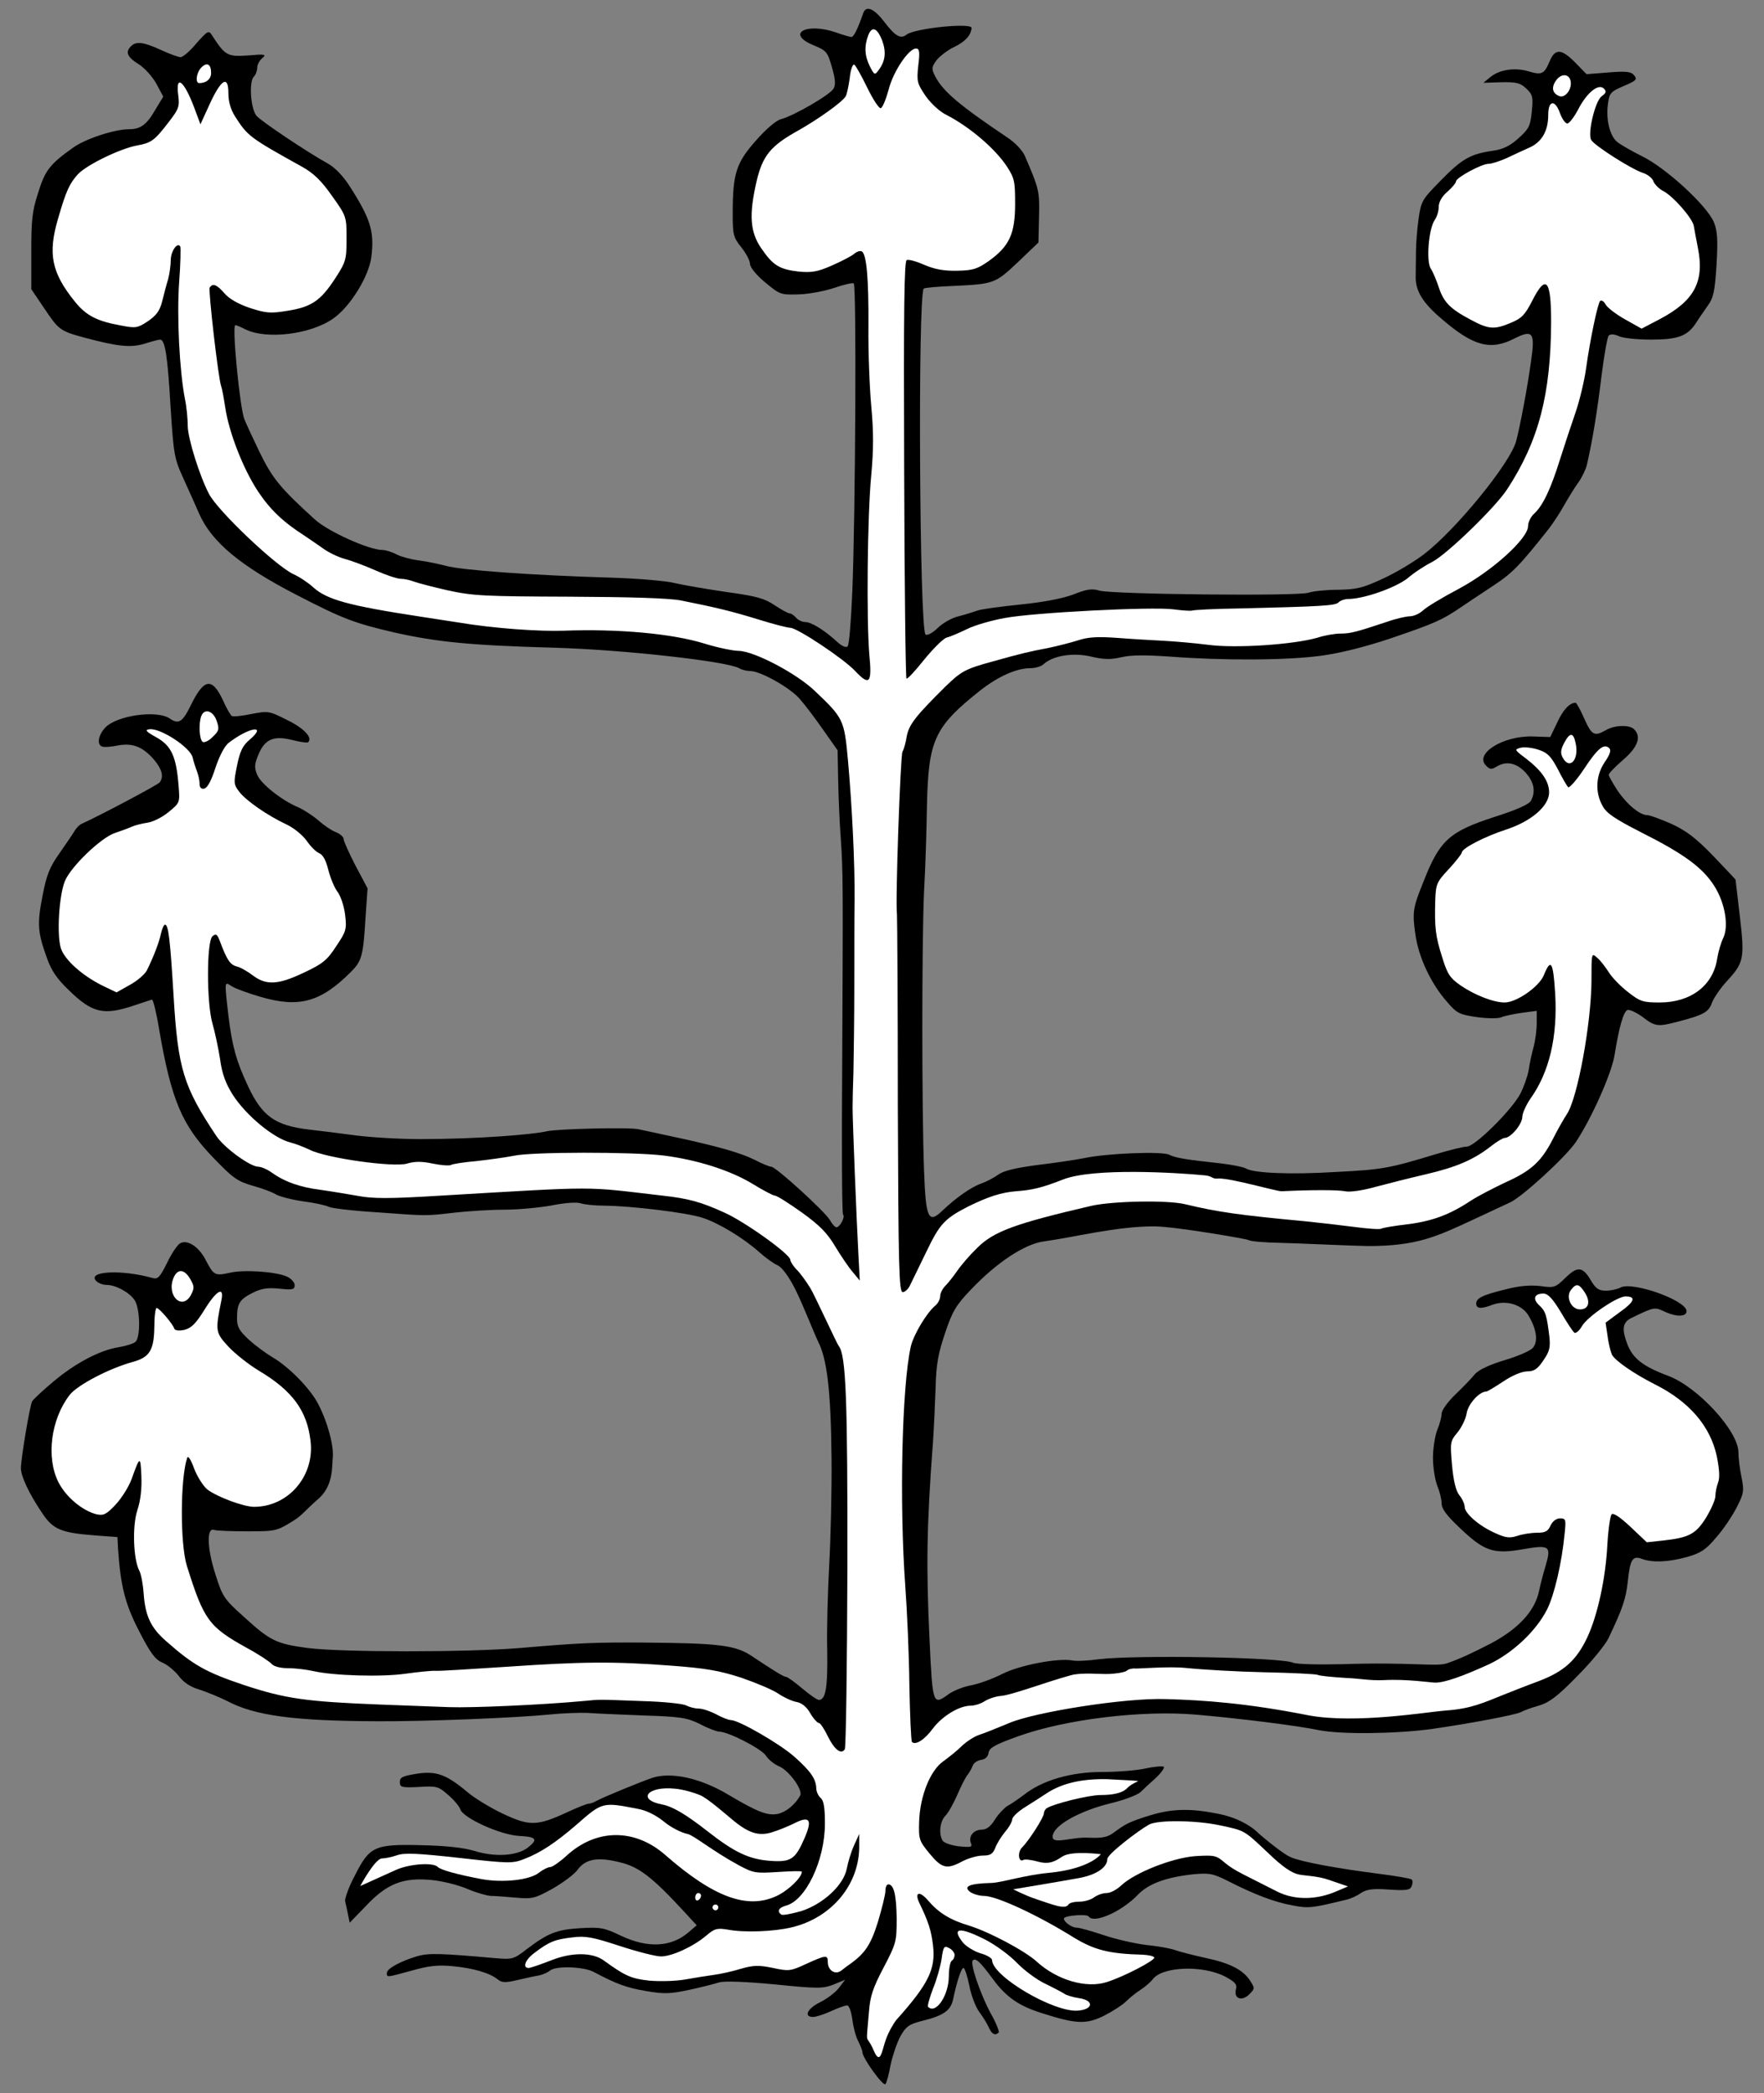 <?xml version="1.0" encoding="UTF-8" standalone="no"?>
<!DOCTYPE svg PUBLIC "-//W3C//DTD SVG 1.1//EN" "http://www.w3.org/Graphics/SVG/1.1/DTD/svg11.dtd">
<svg xmlns:xl="http://www.w3.org/1999/xlink" xmlns="http://www.w3.org/2000/svg" xmlns:dc="http://purl.org/dc/elements/1.1/" version="1.1" viewBox="49.5 81 265.5 315" width="265.5" height="315">
  <rect x="49.5" y="81" width="265.5" height="315" fill="#808080" stroke="none"/>
  <defs>
    <clipPath id="artboard_clip_path">
      <path d="M 49.5 81 L 315 81 L 315 347.538 L 212.885 396 L 49.5 396 Z"/>
    </clipPath>
  </defs>
  <g id="Cr_quier_(2)" stroke="none" stroke-dasharray="none" stroke-opacity="1" fill="none" fill-opacity="1">
    <title>Créquier (2)</title>
    <g id="Cr_quier_(2)_Art" clip-path="url(#artboard_clip_path)">
      <title>Art</title>
      <g id="Group_53">
        <g id="Graphic_69">
          <path d="M 179.427 82.968 C 178.603 85.354 177.996 86.568 177.649 86.568 C 177.432 86.568 176.391 86.265 175.306 85.874 C 170.839 84.356 167.759 86.048 171.88 87.783 C 173.875 88.607 174.049 88.78 174.699 91.079 C 175.22 92.857 175.306 93.725 174.959 94.332 C 174.482 95.243 168.93 98.453 167.065 98.93 C 166.328 99.103 164.767 100.448 163.249 102.183 C 160.299 105.522 159.779 107.127 159.779 113.113 C 159.779 116.323 159.865 116.713 161.08 118.231 C 161.817 119.142 162.381 120.269 162.381 120.703 C 162.381 121.224 163.335 122.395 164.636 123.479 C 166.892 125.344 166.979 125.388 169.755 125.301 C 171.316 125.257 173.745 124.78 175.133 124.303 C 176.521 123.826 177.822 123.522 177.996 123.653 C 178.429 123.913 178.256 158.438 177.779 170.062 C 177.605 174.356 177.302 178.043 177.085 178.26 C 176.868 178.52 176.217 178.26 175.523 177.609 C 173.571 175.831 171.62 174.616 170.709 174.616 C 170.232 174.616 169.624 174.313 169.321 173.966 C 169.017 173.619 168.583 173.315 168.367 173.315 C 168.106 173.315 167.109 172.751 166.111 172.101 C 164.593 171.06 163.335 170.713 158.911 170.106 C 155.918 169.672 152.405 169.065 151.104 168.761 C 149.803 168.414 145.509 168.067 141.562 167.937 C 129.634 167.59 118.921 166.809 116.622 166.159 C 115.451 165.855 113.586 165.465 112.502 165.335 C 111.417 165.204 109.942 164.814 109.249 164.467 C 108.511 164.077 107.557 163.773 107.08 163.773 C 105.041 163.773 98.882 160.997 96.887 159.176 C 91.682 154.448 90.511 153.016 88.559 149.026 C 87.475 146.771 86.434 144.515 86.261 144.038 C 85.567 142.13 84.396 129.942 84.916 129.942 C 85.089 129.942 85.74 130.202 86.391 130.549 C 89.6 132.154 96.323 131.33 99.706 128.901 C 102.265 127.079 104.998 122.612 105.388 119.706 C 105.865 115.845 105.302 113.98 102.135 109.036 C 101.138 107.474 99.923 106.216 98.839 105.609 C 95.629 103.831 88.863 99.277 88.126 98.453 C 87.215 97.412 86.955 93.291 87.692 92.554 C 87.996 92.25 88.212 91.643 88.212 91.209 C 88.212 90.732 88.559 90.082 88.993 89.735 C 89.644 89.171 89.383 89.127 86.824 89.344 C 83.745 89.561 83.398 89.388 81.403 86.308 C 80.926 85.527 80.752 85.614 79.061 87.522 C 78.106 88.694 77.022 89.604 76.675 89.604 C 76.371 89.604 75.027 89.127 73.726 88.52 C 71.08 87.306 69.996 87.176 69.215 87.956 C 68.347 88.824 68.608 89.561 70.343 90.645 C 71.253 91.209 72.424 92.51 73.032 93.595 L 74.073 95.547 L 72.858 97.542 C 71.6 99.754 70.646 100.448 68.955 100.448 C 66.743 100.448 62.362 101.879 60.497 103.224 C 57.027 105.696 56.289 106.607 55.249 109.99 C 54.338 112.766 54.208 114.11 54.208 118.882 L 54.208 124.52 L 56.116 127.339 C 58.328 130.636 58.502 130.809 62.188 131.807 C 67.22 133.151 69.128 133.368 71.297 132.718 C 72.381 132.371 73.379 132.11 73.596 132.11 C 74.333 132.11 74.723 134.496 75.157 142 C 75.634 149.46 75.721 149.98 77.109 153.016 C 77.889 154.751 78.974 157.137 79.494 158.351 C 81.359 162.559 85.653 166.159 94.155 170.539 C 101.094 174.139 102.873 174.79 108.815 176.178 C 115.191 177.609 120.222 178.13 132.887 178.477 C 143.383 178.78 158.824 180.515 160.733 181.556 C 161.167 181.816 161.904 181.99 162.424 181.99 C 163.942 181.99 168.367 184.462 169.841 186.154 C 170.622 187.021 172.183 189.103 173.398 190.838 L 175.567 193.918 L 175.653 198.472 C 175.697 200.988 175.87 204.891 176.044 207.147 C 176.391 212.395 176.391 213.696 176.261 240.848 C 176.174 253.339 176.217 263.662 176.391 263.792 C 176.738 264.139 175.914 265.701 175.393 265.701 C 175.176 265.701 174.743 265.224 174.439 264.66 C 173.788 263.445 166.285 256.592 165.591 256.592 C 165.33 256.592 164.159 256.115 162.988 255.508 C 160.993 254.51 157.393 253.47 150.67 252.038 C 149.109 251.691 146.853 251.214 145.639 250.954 C 144.121 250.607 133.305 250.906 131.872 251.24 C 129.596 251.762 121.393 252.429 112.718 252.429 C 109.639 252.429 105.215 252.168 102.959 251.865 C 100.704 251.561 97.581 251.171 96.02 250.997 C 90.902 250.39 88.95 249.002 86.824 244.448 C 85.046 240.674 84.439 238.419 83.875 233.821 C 83.268 228.486 83.268 228.703 84.396 229.441 C 84.959 229.788 86.868 230.482 88.646 231.002 C 94.502 232.737 97.798 231.826 102.352 227.229 C 103.957 225.624 104.174 224.843 104.521 219.031 L 104.824 214.694 L 103.003 211.267 C 102.049 209.402 101.224 207.624 101.224 207.277 C 101.224 206.973 100.704 206.496 100.053 206.236 C 99.446 206.019 98.232 205.195 97.408 204.457 C 96.54 203.72 95.196 202.853 94.415 202.506 C 91.986 201.508 88.776 198.992 88.212 197.604 C 87.779 196.563 87.779 196.043 88.343 194.698 C 89.297 192.269 90.641 191.662 93.417 192.356 C 94.632 192.66 95.759 192.833 95.889 192.703 C 96.583 192.009 95.239 190.578 92.723 189.363 C 89.991 187.976 89.861 187.976 87.345 188.453 C 85.914 188.756 84.569 188.886 84.396 188.756 C 84.222 188.669 83.571 187.585 83.051 186.371 C 81.403 182.901 80.188 183.074 78.193 187.195 C 76.979 189.667 76.371 190.057 75.07 189.147 C 73.162 187.802 67.003 188.669 65.311 190.535 C 64.27 191.662 64.053 193.094 64.877 193.354 C 65.181 193.484 66.265 193.397 67.306 193.18 C 69.518 192.79 71.036 193.397 72.771 195.436 C 73.899 196.824 74.159 197.865 73.552 198.732 C 73.335 199.079 64.747 203.633 61.798 204.978 C 61.451 205.108 60.974 205.629 60.714 206.062 C 60.453 206.539 59.412 208.014 58.458 209.402 C 56.983 211.484 56.506 212.655 55.899 215.821 C 55.075 220.072 55.162 221.286 56.55 225.147 C 57.244 227.098 58.068 228.313 59.889 230.048 C 63.403 233.474 65.094 233.865 69.735 232.303 C 71.167 231.826 72.338 231.436 72.381 231.436 C 72.555 231.436 73.075 233.561 73.465 235.99 C 75.287 246.573 76.892 250.347 81.576 255.204 C 84.569 258.327 85.263 258.804 87.562 259.455 C 88.993 259.845 90.555 260.453 91.032 260.756 C 91.552 261.06 93.33 261.537 95.109 261.797 C 96.844 262.014 98.579 262.404 98.969 262.621 C 99.403 262.838 102.656 263.229 106.212 263.445 C 113.889 264.009 113.499 264.009 118.01 263.489 C 119.962 263.272 123.258 263.055 125.383 263.055 C 127.465 263.055 130.718 262.751 132.583 262.404 C 134.535 262.014 136.357 261.884 136.921 262.101 C 137.441 262.274 139.046 262.448 140.477 262.448 C 144.555 262.491 152.839 263.489 155.224 264.269 C 157.653 265.05 161.383 267.306 163.812 269.474 C 164.723 270.298 165.938 271.166 166.545 271.426 C 167.196 271.73 168.193 273.074 169.104 274.853 C 170.362 277.325 171.972 281.547 172.666 282.963 C 173.896 285.428 174.569 289.816 174.656 300.616 C 174.699 305.388 174.526 312.501 174.309 316.448 C 174.092 320.395 173.918 326.207 174.005 329.373 C 174.092 334.925 173.788 336.833 172.747 336.833 C 172.487 336.833 171.359 336.053 170.232 335.098 C 169.104 334.144 168.02 333.363 167.803 333.363 C 167.456 333.363 165.851 332.366 162.728 330.284 C 160.256 328.592 157.783 328.289 146.333 328.202 C 138.873 328.159 136.834 328.245 127.682 329.026 C 119.788 329.677 101.094 329.677 95.846 329.026 C 91.075 328.375 90.208 327.985 86.174 324.298 C 83.224 321.653 82.964 321.262 81.923 317.923 C 80.665 314.062 80.579 310.853 81.706 311.243 C 82.053 311.373 84.309 311.46 86.738 311.46 C 91.032 311.46 91.162 311.416 93.677 309.855 C 95.065 308.988 95.408 308.302 97.581 306.429 C 99.678 304.435 99.446 301.744 99.576 300.486 C 99.793 298.708 98.839 295.065 97.364 292.245 C 96.193 289.99 92.983 286.694 90.511 285.262 C 89.557 284.698 87.909 283.484 86.955 282.616 C 85.523 281.272 85.176 280.708 85.176 279.45 C 85.176 277.195 85.523 276.588 87.475 275.59 C 88.863 274.896 89.73 274.766 91.552 274.939 C 93.547 275.156 93.851 275.07 93.851 274.419 C 93.851 273.985 93.33 273.421 92.68 273.118 C 91.032 272.38 86.174 272.033 84.049 272.554 C 81.88 273.031 81.663 272.944 80.492 270.689 C 79.451 268.607 77.673 267.479 76.588 268.13 C 76.198 268.347 75.287 269.691 74.636 271.079 C 73.552 273.248 73.249 273.551 72.468 273.335 C 67.783 272.033 62.709 272.294 63.923 273.725 C 64.227 274.072 64.921 274.375 65.528 274.375 C 66.916 274.375 68.911 275.46 69.735 276.631 C 70.603 277.845 70.689 282.313 69.865 282.963 C 69.562 283.224 68.434 283.571 67.393 283.744 C 64.574 284.178 60.844 286.13 57.504 288.949 C 55.899 290.294 54.468 291.638 54.338 291.898 C 53.991 292.506 52.646 300.53 52.646 301.961 C 52.646 303.175 53.861 305.778 55.856 308.727 C 57.461 311.156 58.675 311.677 63.706 312.067 L 67.176 312.327 L 67.263 314.062 C 67.653 319.701 68.304 322.347 70.429 326.467 C 72.121 329.763 72.858 330.761 73.899 331.195 C 74.636 331.498 75.764 332.409 76.371 333.19 C 77.109 334.188 78.15 334.882 79.494 335.272 C 80.579 335.619 82.487 336.4 83.702 337.007 C 87.909 339.219 93.764 340 106.429 340.043 C 113.412 340.086 127.292 339.522 132.02 339.045 C 134.058 338.829 136.704 338.742 137.875 338.785 C 139.089 338.872 142.906 339.045 146.376 339.175 C 152.015 339.349 152.926 339.522 154.877 340.477 C 156.092 341.127 157.393 341.604 157.74 341.604 C 159.085 341.604 164.073 344.163 164.767 345.204 C 165.157 345.812 166.024 346.506 166.718 346.809 C 168.236 347.416 170.405 350.409 169.928 351.233 C 169.191 352.578 167.803 353.706 166.632 353.966 C 165.07 354.313 163.596 353.749 159.128 351.103 C 155.008 348.631 150.627 347.633 147.721 348.544 C 145.942 349.151 140.434 351.407 139.306 352.014 C 138.873 352.274 138.352 352.448 138.092 352.448 C 137.875 352.448 136.4 353.012 134.839 353.749 C 130.328 355.831 129.2 355.831 125.297 354.009 C 123.432 353.142 121.003 351.667 119.918 350.756 C 116.665 348.024 115.191 347.503 112.241 347.937 C 110.116 348.284 109.682 348.457 109.682 349.195 C 109.682 349.976 109.942 350.062 112.545 349.932 C 115.234 349.759 115.494 349.845 116.969 351.147 C 117.836 351.884 118.661 352.882 118.791 353.315 C 119.224 354.616 124.863 357.175 127.682 357.306 C 130.285 357.436 130.545 357.826 128.853 359.127 C 127.249 360.298 123.996 360.515 120.916 359.561 C 119.181 359.041 116.579 358.78 112.892 358.694 C 105.865 358.52 105.128 358.867 102.916 363.248 C 102.005 364.939 101.398 366.674 101.441 367.108 C 101.528 367.498 101.745 368.409 101.875 369.103 L 102.135 370.361 L 104.651 367.759 C 107.774 364.462 110.203 363.508 114.54 363.942 C 116.188 364.115 118.574 364.723 119.875 365.286 C 121.176 365.85 122.738 366.284 123.345 366.327 C 123.952 366.327 125.644 366.457 127.118 366.588 C 129.634 366.804 129.981 366.718 132.67 365.243 C 134.232 364.332 135.967 363.074 136.444 362.38 C 137.658 360.732 139.523 360.429 142.906 361.296 C 145.682 361.99 147.634 363.465 152.405 368.626 L 154.357 370.751 L 153.143 371.792 C 150.54 374.048 147.027 374.221 143.036 372.356 C 140.434 371.098 139.87 371.012 136.834 371.185 C 133.277 371.402 131.976 371.923 128.767 374.351 C 126.815 375.87 126.598 375.913 124.039 375.696 C 115.798 374.959 114.02 374.915 112.328 375.392 C 109.856 376.13 107.73 377.257 107.73 377.908 C 107.73 378.602 107.557 378.645 111.504 377.561 C 114.106 376.824 115.451 376.694 117.706 376.91 C 120.829 377.214 123.258 377.951 124.429 378.906 C 125.036 379.383 125.514 379.426 127.379 378.992 C 128.636 378.689 130.068 378.385 130.632 378.298 C 131.196 378.168 131.933 377.865 132.28 377.561 C 133.147 376.824 137.355 376.954 138.873 377.778 C 142.212 379.556 143.817 380.163 146.723 380.641 C 149.456 381.118 150.41 381.074 153.229 380.467 C 155.051 380.077 157.089 379.556 157.74 379.339 C 158.521 379.123 161.47 379.209 166.068 379.643 C 172.574 380.294 173.311 380.294 174.916 379.686 L 176.694 378.949 L 175.74 380.207 C 175.176 380.901 173.918 381.855 172.921 382.332 C 171.012 383.286 170.405 384.544 171.88 384.544 C 172.314 384.544 173.528 384.154 174.569 383.677 C 175.61 383.2 176.694 382.809 176.998 382.809 C 177.302 382.809 177.605 383.72 177.779 384.848 C 177.909 386.019 178.299 387.494 178.646 388.144 C 178.993 388.838 179.297 389.575 179.297 389.836 C 179.297 390.703 182.42 395.041 182.767 394.65 C 182.94 394.477 183.287 393.175 183.547 391.744 C 183.851 390.356 184.502 388.404 185.022 387.45 C 185.889 385.932 186.323 385.629 188.405 385.108 C 191.571 384.327 192.612 383.547 192.959 381.855 C 193.523 379.209 194.174 377.171 194.521 377.171 C 194.694 377.171 195.085 378.342 195.388 379.817 C 195.649 381.248 196.343 383.07 196.906 383.807 C 197.47 384.588 198.121 385.629 198.338 386.149 C 198.771 387.147 199.292 387.407 199.812 386.886 C 199.942 386.756 199.422 385.412 198.598 383.98 C 197.036 381.074 195.475 376.477 195.909 376.043 C 196.343 375.609 196.993 376.216 198.858 378.732 C 200.94 381.595 202.892 382.939 206.622 384.067 C 211.523 385.629 213.085 385.672 215.73 384.327 C 216.988 383.677 218.42 382.766 218.94 382.245 C 219.461 381.725 220.458 380.901 221.152 380.467 C 221.889 379.99 222.67 379.296 222.974 378.906 C 224.362 376.954 230.477 376.694 233.904 378.472 C 235.422 379.296 235.726 379.643 235.509 380.424 C 235.162 381.812 236.463 382.245 237.547 381.118 C 238.371 380.294 238.371 380.207 237.677 379.123 C 236.593 377.431 234.598 376.433 230.911 375.653 C 229.133 375.262 227.094 374.742 226.357 374.482 C 225.663 374.221 223.668 373.874 221.933 373.701 C 220.241 373.484 217.379 372.833 215.6 372.226 C 213.779 371.619 211.957 371.098 211.48 371.098 C 210.699 371.098 209.311 369.971 209.702 369.624 C 210.179 369.233 213.128 369.06 213.345 369.407 C 214.082 370.578 218.333 368.713 220.805 366.11 C 222.41 364.462 225.099 363.508 229.089 363.074 C 231.518 362.857 232.039 362.944 234.294 364.072 C 238.198 366.067 241.321 367.282 244.053 367.759 C 246.482 368.236 247.003 368.149 252.164 366.891 C 252.771 366.761 253.726 366.327 254.333 365.894 C 255.2 365.33 256.111 365.2 258.54 365.373 C 261.186 365.547 261.75 365.46 261.967 364.853 C 262.14 364.462 262.14 363.985 261.967 363.855 C 261.837 363.725 259.711 363.335 257.282 363.031 C 250.776 362.207 245.398 361.209 243.793 360.515 C 243.012 360.212 240.887 358.607 238.979 356.959 C 238.979 356.959 237.073 354.825 232.971 353.993 C 228.869 353.161 226.079 353.146 222.67 354.183 C 219.262 355.22 218.81 355.571 217.032 356.872 C 216.121 357.522 215.297 357.653 213.302 357.566 C 210.786 357.436 207.933 358.644 207.933 357.43 C 207.933 355.695 212.174 353.489 216.598 352.404 C 218.636 351.927 220.675 351.147 221.152 350.713 C 221.629 350.236 222.67 349.282 223.494 348.544 C 224.275 347.807 224.796 347.07 224.665 346.896 C 224.492 346.766 223.234 346.853 221.889 347.156 C 220.502 347.46 217.552 347.677 215.34 347.677 C 210.699 347.677 206.362 348.935 203.629 351.103 C 202.762 351.754 201.634 352.535 201.114 352.795 C 200.636 353.098 199.769 354.009 199.249 354.833 C 198.598 355.874 197.991 356.351 197.297 356.351 C 196.082 356.351 195.258 357.306 195.605 358.303 C 195.909 358.997 195.692 359.041 193.827 358.867 C 192.699 358.737 191.615 358.347 191.398 358.043 C 190.747 357.045 190.964 355.094 191.788 354.269 C 192.222 353.836 193.003 352.448 193.567 351.147 C 194.13 349.845 194.824 348.457 195.128 348.11 C 195.388 347.763 195.779 347.113 195.909 346.723 C 196.039 346.332 196.603 345.942 197.167 345.855 C 197.817 345.768 198.208 345.378 198.294 344.771 C 198.424 344.033 199.249 343.556 202.762 342.298 C 209.875 339.739 221.369 338.351 229.48 339.045 C 236.029 339.609 244.704 340.694 248.044 341.388 C 251.34 342.038 259.494 341.951 264.959 341.214 C 270.685 340.39 277.624 339.089 278.449 338.655 C 278.882 338.395 280.14 337.961 281.224 337.657 C 282.743 337.18 284 336.226 286.95 333.19 C 289.032 331.108 291.114 328.549 291.591 327.551 C 293.759 322.997 294.193 321.653 294.497 319.05 C 294.844 315.624 295.234 315.06 296.665 315.624 C 298.27 316.188 300.569 316.101 303.432 315.32 C 305.514 314.713 306.251 314.236 307.812 312.371 C 308.897 311.156 310.241 309.118 310.892 307.86 C 311.976 305.735 312.02 305.344 311.629 303.392 C 311.369 302.178 311.152 300.486 311.152 299.575 C 311.152 296.366 304.993 289.686 300.526 288.038 C 296.796 286.65 295.277 285.436 294.453 283.354 C 293.543 280.968 293.716 279.971 295.104 279.32 C 298.617 277.629 298.487 277.672 300.265 278.496 C 301.957 279.233 303.345 279.147 303.345 278.322 C 303.345 276.718 295.234 273.812 293.412 274.766 C 292.935 275.026 291.938 275.243 291.2 275.243 C 290.159 275.243 289.682 274.939 288.988 273.768 C 287.73 271.6 286.95 271.513 285.128 273.291 C 283.61 274.766 283.437 274.853 281.355 274.549 C 279.837 274.375 278.188 274.506 276.193 275.026 C 272.593 275.894 271.682 276.371 271.682 277.195 C 271.682 277.976 272.463 278.019 274.111 277.368 C 276.15 276.631 278.449 277.282 279.49 278.886 C 280.791 281.012 281.051 282.92 280.183 283.874 C 279.793 284.308 277.885 285.132 275.976 285.696 C 273.677 286.39 272.116 287.127 271.509 287.778 C 271.032 288.385 269.687 289.773 268.559 290.857 C 267.388 291.985 266.477 293.243 266.477 293.763 C 266.477 294.241 266.174 295.368 265.827 296.192 C 265.48 297.06 265.176 298.968 265.176 300.4 C 265.176 301.831 265.48 303.739 265.827 304.607 C 266.174 305.431 266.477 306.645 266.477 307.253 C 266.477 308.077 267.258 309.118 269.297 311.026 C 272.94 314.496 274.328 314.93 278.752 314.149 C 282.743 313.455 283.003 313.672 282.135 316.621 C 281.832 317.619 281.355 319.397 281.094 320.655 C 280.4 323.561 277.971 326.163 273.894 328.332 C 271.292 329.677 269.188 330.685 267.193 331.349 C 265.516 331.853 261.793 331.108 251.514 331.455 C 247.74 331.542 244.661 331.455 244.14 331.238 C 242.405 330.414 220.502 330.024 214.82 330.718 C 213.258 330.935 211.48 331.021 210.873 330.891 C 208.747 330.501 202.979 331.585 200.333 332.93 C 198.902 333.667 196.82 334.404 195.735 334.621 C 194.608 334.795 193.133 335.402 192.396 335.879 C 189.88 337.701 189.88 337.744 189.403 327.725 C 188.882 316.795 188.969 310.679 189.923 298.014 C 190.053 296.106 190.227 292.506 190.314 289.99 C 190.4 286.303 190.704 284.698 191.745 281.619 C 192.829 278.366 193.393 277.412 195.605 275.113 C 199.509 270.992 203.716 268.216 206.622 267.826 C 211.35 267.175 217.539 265.555 223.244 265.563 C 226.415 265.591 237.027 267.436 237.374 267.609 C 237.677 267.826 239.846 268 242.145 268.043 C 244.444 268.086 252.702 268.484 255.348 268.527 C 262.721 268.527 265.61 267.175 271.465 264.443 C 273.851 263.315 276.236 262.231 276.757 261.971 C 278.492 261.233 285.171 255.118 286.69 252.862 C 289.032 249.349 292.068 242.539 292.502 239.807 C 293.196 235.513 293.846 233.257 294.453 232.997 C 294.757 232.91 295.755 233.344 296.709 234.038 C 298.617 235.513 299.008 235.556 302.13 234.732 C 305.947 233.735 306.685 233.301 307.162 231.913 C 307.422 231.219 308.42 229.744 309.374 228.703 C 311.976 225.884 312.106 225.277 311.369 218.944 C 311.022 215.908 310.718 213.392 310.718 213.392 C 310.718 213.349 309.2 211.744 307.335 209.792 C 304.733 207.103 303.302 206.019 301.046 204.978 C 299.441 204.284 297.837 203.677 297.446 203.677 C 296.318 203.677 294.367 202.072 292.935 199.947 C 292.241 198.862 291.634 197.821 291.634 197.604 C 291.634 197.388 292.588 196.39 293.803 195.349 C 296.015 193.441 296.579 191.879 295.451 190.751 C 294.757 190.057 292.545 190.101 291.2 190.882 C 289.465 191.879 289.075 191.662 287.947 189.147 C 287.383 187.845 286.776 186.761 286.646 186.761 C 285.735 186.761 284.738 187.845 283.87 189.754 L 282.829 191.923 L 280.183 191.836 C 275.716 191.706 271.379 194.438 273.157 196.216 C 273.721 196.824 274.024 196.824 274.718 196.39 C 276.193 195.479 277.711 195.783 279.099 197.257 C 280.4 198.689 280.661 200.12 279.923 201.508 C 279.663 202.029 277.755 202.896 274.458 203.937 C 267.649 206.149 266.174 207.45 263.745 213.696 C 262.14 217.643 262.053 218.294 262.53 221.633 C 263.008 225.06 264.873 229.05 267.302 231.783 C 268.776 233.518 269.167 233.691 271.856 234.082 C 273.504 234.298 275.065 234.298 275.499 234.082 C 275.889 233.908 277.277 233.604 278.535 233.431 L 280.791 233.127 L 280.791 234.992 C 280.791 236.033 280.574 237.638 280.314 238.592 C 280.053 239.547 279.706 241.108 279.576 242.062 C 279.403 243.016 278.839 244.621 278.318 245.619 C 276.974 248.135 271.465 253.556 270.294 253.556 C 269.774 253.556 267.692 254.077 265.653 254.684 C 258.67 256.809 257.586 257.026 250.646 257.373 C 243.663 257.807 238.155 257.547 237.027 256.853 C 236.68 256.636 234.945 256.289 233.123 256.072 C 227.832 255.508 226.4 255.248 225.446 254.771 C 224.362 254.25 216.164 254.554 212.694 255.291 C 211.393 255.551 208.183 256.029 205.624 256.332 C 202.328 256.766 200.55 257.2 199.769 257.763 C 199.118 258.241 197.947 258.848 197.21 259.108 C 195.692 259.629 193.35 261.277 191.311 263.229 C 189.229 265.224 188.839 264.356 188.579 257.2 C 188.232 247.961 188.232 222.935 188.579 215.171 C 188.796 211.354 188.969 205.585 189.012 202.376 C 189.229 192.313 190.097 190.404 197.167 184.809 C 199.812 182.771 202.502 181.556 204.627 181.556 C 205.321 181.556 206.232 181.296 206.579 180.949 C 208.01 179.648 211.089 179.171 213.735 179.821 C 215.644 180.255 216.641 180.298 218.29 179.908 C 219.721 179.561 221.976 179.561 225.663 179.821 C 233.644 180.429 243.186 180.385 248.304 179.691 C 251.21 179.301 255.027 178.347 258.887 177.045 C 265.263 174.877 266.564 174.313 269.297 172.448 C 270.251 171.797 272.463 170.322 274.241 169.151 C 277.147 167.243 278.232 166.115 282.656 160.52 C 283.22 159.783 284.261 158.221 284.911 157.05 C 285.605 155.836 286.559 154.274 287.08 153.58 C 287.6 152.843 288.164 151.672 288.338 150.978 C 289.205 147.248 289.942 142.607 290.55 137.532 C 290.94 134.453 291.417 131.72 291.634 131.503 C 291.894 131.243 292.458 131.286 293.152 131.59 C 293.759 131.894 295.928 132.11 297.967 132.11 C 302.044 132.11 303.475 131.59 304.776 129.595 C 305.167 128.944 305.991 127.816 306.511 127.036 C 307.379 125.865 307.596 124.954 307.856 120.877 C 308.073 117.016 307.986 115.759 307.465 114.457 C 306.424 111.942 300.222 106.26 296.665 104.525 C 295.017 103.701 293.282 102.703 292.849 102.313 C 291.764 101.359 291.2 98.93 291.504 96.718 C 291.721 94.983 291.894 94.809 293.889 93.942 C 295.755 93.161 295.971 92.944 295.451 92.337 C 295.017 91.773 294.28 91.686 291.591 91.903 L 288.294 92.163 L 286.646 90.472 C 284.521 88.303 283.567 88.26 282.743 90.212 C 281.918 92.163 281.571 92.337 279.533 91.73 C 277.494 91.123 275.152 91.469 273.764 92.641 L 272.767 93.465 L 275.456 93.378 C 277.711 93.335 278.318 93.465 279.229 94.332 C 280.183 95.243 280.27 95.59 280.053 97.759 C 279.837 99.971 279.62 100.404 278.015 101.836 C 276.714 103.007 275.673 103.484 274.111 103.701 C 270.815 104.178 269.514 104.915 266.347 108.168 C 263.528 111.031 263.398 111.248 263.008 113.937 C 262.791 115.498 262.617 117.71 262.617 118.882 C 262.617 120.096 262.574 121.788 262.574 122.742 C 262.574 124.824 263.658 126.602 266.477 128.988 C 271.249 133.108 273.851 133.802 277.451 131.937 C 280.227 130.549 280.574 131.026 279.923 135.45 C 279.403 139.267 278.318 144.992 277.711 147.335 C 276.887 150.631 268.559 160.824 263.745 164.467 C 262.27 165.595 259.494 167.243 257.586 168.11 C 254.593 169.498 253.682 169.715 250.863 169.759 C 249.085 169.759 247.089 169.976 246.482 170.192 C 245.094 170.756 216.988 170.453 214.993 169.889 C 213.865 169.542 213.041 169.672 211.089 170.453 C 209.485 171.06 206.579 171.624 203.152 171.971 C 200.159 172.274 197.253 172.665 196.646 172.882 C 196.039 173.098 194.781 173.489 193.783 173.749 C 192.786 173.966 191.355 174.79 190.617 175.527 C 189.793 176.308 189.012 176.698 188.796 176.482 C 187.885 175.571 187.624 125.344 188.535 124.433 C 188.665 124.303 190.617 124.13 192.829 124.043 C 199.162 123.739 199.249 123.696 202.718 120.443 L 205.798 117.494 L 205.885 113.633 C 205.971 109.773 205.928 109.513 203.759 104.482 C 203.412 103.657 202.285 102.443 201.07 101.662 C 193.914 96.848 191.441 94.766 190.27 92.51 C 189.663 91.339 189.706 91.123 190.444 90.082 C 190.921 89.474 192.135 88.52 193.176 88.043 C 194.824 87.219 195.605 86.351 195.735 85.224 C 195.822 84.356 187.104 85.267 185.933 86.221 C 185.065 86.915 184.241 86.438 182.68 84.4 C 181.075 82.274 179.861 81.754 179.427 82.968 Z" fill="black"/>
        </g>
        <g id="Graphic_68">
          <path d="M 182.29 87.132 C 182.897 88.824 182.767 90.168 181.769 91.513 C 181.162 92.337 181.118 92.337 180.424 90.992 C 179.644 89.431 179.557 88 180.164 86.351 C 180.728 84.877 181.509 85.137 182.29 87.132 Z" fill="#FFFFFF"/>
        </g>
        <g id="Graphic_67">
          <path d="M 187.711 90.862 C 187.451 93.248 187.538 93.551 188.796 95.416 C 189.62 96.588 190.921 97.802 192.005 98.323 C 195.432 100.101 199.162 103.267 200.983 105.956 C 202.198 107.821 202.285 108.255 202.285 111.682 C 202.285 116.192 201.417 118.057 198.338 120.269 C 196.603 121.484 195.952 121.701 193.567 121.744 C 191.571 121.788 190.183 121.527 188.665 120.877 C 187.494 120.356 186.28 120.009 185.976 120.139 C 185.586 120.269 185.499 127.383 185.586 151.629 C 185.629 168.804 185.803 182.988 185.933 183.118 C 186.063 183.248 187.234 181.99 188.579 180.298 C 189.923 178.65 191.441 177.132 191.962 176.959 C 192.526 176.829 193.914 176.221 195.085 175.657 C 196.212 175.094 198.771 174.356 200.723 174.009 C 205.104 173.185 222.93 172.274 226.14 172.708 C 227.441 172.882 228.743 172.968 228.959 172.882 C 229.22 172.795 232.212 172.621 235.682 172.578 C 248.564 172.274 250.473 172.144 250.95 171.667 C 251.253 171.363 251.904 171.147 252.381 171.147 C 254.767 171.147 259.538 169.455 261.359 168.024 C 262.357 167.156 264.049 166.072 265.089 165.551 C 267.258 164.424 274.458 157.484 276.323 154.665 C 281.094 147.378 282.916 140.351 282.959 129.421 C 282.959 123.045 282.179 122.178 280.097 126.298 C 279.056 128.337 278.535 128.901 276.974 129.551 C 274.415 130.636 273.591 130.592 270.858 129.118 C 267.735 127.469 266.781 126.472 266.044 124.216 C 265.697 123.176 265.176 121.918 264.829 121.397 C 264.135 120.269 264.526 115.455 265.437 114.11 C 265.783 113.633 266.044 112.766 266.044 112.115 C 266.044 111.421 266.521 110.554 267.345 109.86 C 268.082 109.209 268.646 108.515 268.646 108.298 C 268.646 107.735 272.506 105.653 273.547 105.653 C 274.024 105.653 275.196 105.262 276.193 104.829 C 277.191 104.351 278.709 103.657 279.576 103.267 C 281.528 102.443 282.526 100.751 282.526 98.279 C 282.526 96.067 283.567 95.937 284.304 98.062 C 284.608 98.886 285.085 99.58 285.388 99.58 C 285.692 99.58 286.386 98.669 286.993 97.542 C 288.294 94.983 290.073 93.508 290.897 94.332 C 291.33 94.766 291.244 94.983 290.55 95.503 C 289.596 96.197 288.424 101.055 288.988 102.053 C 289.422 102.877 294.93 106.39 296.709 106.997 C 297.446 107.214 298.227 107.821 298.357 108.298 C 298.53 108.732 299.181 109.426 299.875 109.773 C 301.35 110.554 304.169 113.763 304.429 114.978 C 304.516 115.455 304.776 116.93 305.036 118.231 C 306.077 123.349 304.559 126.255 299.311 129.031 L 296.579 130.462 L 294.106 129.074 C 292.718 128.294 291.417 127.296 291.157 126.819 C 290.897 126.342 290.55 126.125 290.333 126.298 C 289.942 126.776 288.815 132.154 288.208 136.535 C 287.947 138.356 287.253 141.262 286.646 143.041 C 286.039 144.776 284.998 147.942 284.304 150.11 C 282.916 154.578 281.702 157.137 280.4 158.308 C 279.88 158.785 279.49 159.609 279.49 160.173 C 279.49 162.038 274.155 166.896 269.036 169.629 C 266.564 170.93 264.135 172.404 263.658 172.882 C 263.138 173.359 262.27 173.749 261.706 173.749 C 261.186 173.749 259.624 174.096 258.28 174.573 C 253.596 176.135 252.728 176.351 251.253 176.351 C 250.429 176.351 248.911 176.612 247.827 176.959 C 244.314 178 235.465 178.607 231.345 178.043 C 229.306 177.783 226.314 177.523 224.622 177.436 C 222.974 177.349 219.851 177.176 217.682 177.002 C 214.69 176.785 213.302 176.872 211.827 177.349 C 210.743 177.696 208.704 178.216 207.273 178.52 C 204.497 179.041 203.196 179.344 199.032 180.515 C 194.738 181.686 194.217 181.99 191.788 184.332 C 187.364 188.713 186.323 190.014 185.976 191.792 C 185.846 192.703 185.542 193.788 185.326 194.135 C 185.022 194.785 184.241 216.645 184.502 218.641 C 184.545 219.118 184.632 232.086 184.632 247.484 C 184.718 271.686 184.805 275.46 185.369 275.46 C 185.716 275.46 186.236 274.983 186.497 274.375 C 186.8 273.768 187.885 271.513 188.926 269.388 C 190.921 265.224 191.658 264.4 195.215 262.578 C 198.208 261.103 200.203 260.453 202.415 260.279 C 204.844 260.106 206.318 259.759 209.528 258.501 C 214.082 256.723 226.604 257.468 230.911 257.894 C 232.062 258.026 231.865 258.457 232.863 258.371 C 234.598 258.241 241.711 260.322 242.405 260.279 C 246.829 260.062 250.82 260.062 251.947 260.279 C 252.685 260.453 254.637 260.149 256.502 259.629 C 258.28 259.151 261.706 258.284 264.135 257.72 C 268.776 256.636 271.335 255.508 273.894 253.513 C 274.762 252.819 275.716 252.255 275.976 252.255 C 276.887 252.255 278.622 250.173 278.622 249.089 C 278.622 248.568 279.186 247.31 279.837 246.356 C 282.699 242.366 283.957 236.988 283.567 230.482 C 283.263 225.667 282.916 225.147 281.832 227.836 C 281.094 229.527 277.755 231.869 275.976 231.869 C 274.285 231.869 271.509 230.785 269.34 229.31 C 267.735 228.183 267.345 227.619 266.564 225.06 C 265.567 221.937 265.393 220.592 265.523 216.472 C 265.61 214.043 265.74 213.739 267.562 211.788 C 268.646 210.616 269.514 209.489 269.514 209.315 C 269.514 208.665 272.983 206.886 276.193 205.845 C 280.01 204.588 282.656 202.289 282.656 200.25 C 282.656 198.602 281.571 196.997 279.142 195.132 C 277.408 193.831 277.408 193.788 278.405 193.527 C 278.969 193.397 280.14 193.527 281.051 193.831 C 282.396 194.265 282.916 194.785 283.957 196.737 C 284.608 198.038 285.345 199.296 285.518 199.47 C 285.692 199.643 286.776 198.429 287.904 196.737 C 289.986 193.571 290.94 192.833 291.721 193.614 C 292.024 193.918 291.808 194.568 291.027 195.696 C 289.682 197.691 289.552 200.207 290.68 202.245 C 291.244 203.373 292.545 204.241 296.622 206.322 C 302.998 209.532 305.817 211.614 307.552 214.39 C 309.157 216.949 309.721 220.419 308.853 222.197 C 308.506 222.891 308.116 224.279 307.942 225.32 C 307.335 229.31 303.996 231.869 299.311 231.869 C 296.796 231.869 296.362 231.739 294.54 230.308 C 293.412 229.441 292.111 228.096 291.634 227.315 C 291.157 226.578 290.42 225.58 289.899 225.147 C 289.032 224.366 289.032 224.366 289.032 228.66 C 288.988 235.036 286.95 246.226 285.345 248.655 C 284.911 249.306 283.914 251.041 283.22 252.429 C 281.485 255.812 279.967 257.2 276.106 258.935 C 274.371 259.759 271.986 260.973 270.858 261.71 C 267.649 263.836 265.046 264.79 261.229 265.267 C 259.321 265.484 257.586 265.788 257.369 265.918 C 257.152 266.048 255.374 265.918 253.379 265.657 C 251.383 265.397 248.044 265.007 245.875 264.79 C 236.073 263.879 232.733 263.402 227.875 262.231 C 225.186 261.58 216.815 261.754 213.692 262.491 C 202.328 265.137 199.118 266.308 196.646 268.737 C 195.518 269.821 194.174 271.383 193.61 272.207 C 193.046 273.031 192.222 274.072 191.788 274.506 C 191.355 274.939 191.008 275.633 191.008 276.067 C 191.008 276.501 190.704 277.108 190.314 277.455 C 188.969 278.539 186.974 281.923 186.583 283.657 C 185.239 289.643 184.849 307.296 185.759 319.788 C 186.02 323.301 186.323 329.98 186.367 334.535 C 186.453 339.132 186.627 342.992 186.757 343.166 C 187.321 343.686 188.665 342.819 189.88 341.171 C 191.311 339.262 193.87 337.701 195.605 337.701 C 196.169 337.701 197.167 337.397 197.73 337.007 C 198.294 336.66 199.422 336.269 200.203 336.226 C 201.938 336.053 206.89 334.152 210.707 333.111 C 212.268 332.677 215.167 332.973 216.381 332.93 C 217.552 332.886 218.767 332.67 219.07 332.453 C 219.33 332.192 219.938 332.062 220.371 332.106 C 220.805 332.149 225.533 331.759 227.962 332.019 C 230.434 332.279 235.769 332.583 239.803 332.67 C 243.88 332.756 247.48 332.93 247.827 333.06 C 248.174 333.233 250.169 333.407 252.251 333.537 C 254.333 333.624 255.634 333.945 257.817 333.852 C 261.203 333.663 264.916 334.231 265.523 334.231 C 266.955 334.231 269.644 333.277 273.634 331.455 C 277.191 329.763 280.704 326.467 282.352 323.214 C 283.437 321.045 284.564 316.274 284.998 311.763 C 285.215 309.682 285.171 309.508 284.304 309.508 C 283.74 309.508 283.176 309.942 282.873 310.592 C 282.482 311.46 282.092 311.677 280.791 311.677 C 279.923 311.677 278.579 311.894 277.841 312.154 C 276.757 312.501 276.15 312.457 274.632 311.763 C 272.203 310.723 269.947 308.771 269.947 307.773 C 269.947 307.383 269.6 306.559 269.123 305.995 C 268.603 305.301 268.256 303.826 268.039 301.441 C 267.735 298.057 267.779 297.884 268.863 296.583 C 269.47 295.845 270.121 294.544 270.251 293.677 C 270.468 292.289 272.159 290.424 273.2 290.424 C 273.374 290.424 274.502 289.73 275.759 288.906 C 277.104 287.995 278.579 287.388 279.359 287.388 C 280.4 287.388 280.921 287.041 281.788 285.739 C 282.699 284.438 282.873 283.788 282.699 282.183 C 282.309 278.973 282.135 278.322 281.181 277.455 C 280.14 276.501 280.4 275.677 281.788 275.677 C 282.482 275.677 283.176 276.414 284.434 278.496 C 285.345 280.057 286.256 281.445 286.473 281.575 C 286.69 281.706 287.21 281.272 287.6 280.578 C 288.424 279.147 292.892 276.11 294.15 276.11 C 295.798 276.11 295.538 276.891 293.326 278.453 L 291.157 280.057 L 291.461 282.096 C 291.591 283.224 291.938 284.482 292.111 284.872 C 292.588 285.783 295.408 287.735 298.574 289.339 C 303.779 291.942 306.945 295.672 307.899 300.183 C 308.289 302.135 308.376 303.436 308.073 304.173 C 307.856 304.737 307.682 305.648 307.682 306.168 C 307.682 306.689 307.032 308.163 306.294 309.378 C 304.733 311.894 303.692 312.414 299.788 312.848 L 297.359 313.108 L 294.93 310.809 C 293.369 309.335 292.328 308.641 292.068 308.901 C 291.851 309.118 291.547 311.243 291.417 313.585 C 291.157 318.573 289.942 324.168 288.381 327.465 C 286.776 330.848 284.911 332.539 281.181 333.971 C 279.403 334.621 277.017 335.575 275.803 336.053 C 272.767 337.267 270.902 338.172 267.041 338.432 C 264.265 338.649 253.575 340.465 246.458 339.155 C 237.329 337.344 230.757 336.862 224.969 336.707 C 218.905 336.489 205.277 338.655 201.417 340.303 C 199.639 341.041 197.6 341.865 196.906 342.082 C 196.212 342.298 195.041 343.036 194.304 343.73 C 193.567 344.467 192.309 345.465 191.528 346.029 C 189.533 347.373 187.971 351.277 187.841 355.094 C 187.755 357.826 187.841 358.043 189.403 359.951 C 191.268 362.207 192.005 362.38 194.347 361.123 C 195.258 360.645 196.646 360.255 197.427 360.255 C 198.555 360.255 198.902 360.038 199.292 359.127 C 199.509 358.477 200.203 357.392 200.767 356.698 C 201.374 356.004 201.851 355.137 201.851 354.79 C 201.851 354.486 202.675 353.662 203.716 353.012 C 204.714 352.404 206.232 351.407 207.099 350.843 C 209.355 349.368 212.391 348.674 216.164 348.761 C 217.942 348.848 220.558 348.99 220.775 349.033 C 220.991 349.033 219.764 349.455 219.2 350.062 C 218.42 350.93 216.74 351.147 215.178 351.147 C 213.27 351.147 208.053 352.491 207.099 353.098 C 206.839 353.229 206.622 353.619 206.622 353.879 C 206.622 354.486 204.41 357.956 203.326 359.041 C 202.588 359.778 202.805 361.383 203.542 360.906 C 203.759 360.776 204.844 360.906 205.885 361.209 C 207.576 361.643 208.461 361 209.415 360.393 C 210.803 359.482 215.191 360.05 215.191 360.05 C 215.191 360.05 213.6 362.254 207.359 362.857 C 203.599 363.221 200.42 364.289 198.771 364.375 C 195.388 364.462 194.391 364.896 195.562 365.763 C 196.039 366.067 196.906 366.327 197.6 366.327 C 199.465 366.327 205.581 369.147 211.089 372.573 C 214.212 374.482 216.468 375.045 221.499 375.175 C 222.367 375.219 223.147 375.392 223.234 375.609 C 223.321 376.043 218.593 378.515 216.077 379.296 C 212.998 380.294 208.574 378.992 205.538 376.216 C 203.716 374.568 198.468 371.792 195.475 370.838 C 192.526 369.971 190.791 368.886 189.186 367.021 C 187.928 365.547 187.104 365.72 187.841 367.325 C 189.229 370.188 189.663 371.532 189.923 373.744 C 190.357 377.301 189.273 379.556 184.458 384.935 C 183.981 385.498 183.244 386.8 182.853 387.884 C 182.246 389.532 182.031 391.935 181.032 389.662 C 179.804 386.744 179.817 389.489 180.294 383.677 C 180.468 381.421 180.902 380.12 182.506 377.084 C 184.415 373.441 184.458 373.137 184.458 369.71 C 184.415 366.154 184.024 364.592 183.2 364.592 C 182.94 364.592 182.767 365.026 182.767 365.547 C 182.767 366.11 182.246 368.192 181.639 370.231 C 180.555 373.701 179.687 375.002 177.345 376.65 C 177.085 376.824 176.564 377.214 176.13 377.561 C 175.22 378.255 174.092 377.561 174.092 376.26 C 174.092 375.175 173.788 375.219 170.839 376.563 C 168.497 377.648 168.236 377.691 165.851 377.171 C 163.726 376.737 162.945 376.737 160.993 377.301 C 159.735 377.691 157.914 378.082 156.959 378.212 C 156.005 378.342 154.053 378.645 152.622 378.906 C 151.191 379.166 148.762 379.209 147.2 379.079 C 144.511 378.776 143.6 378.385 140.434 376.086 C 138.699 374.785 135.533 374.785 132.41 376.043 C 130.849 376.65 129.33 377.171 129.07 377.171 C 128.073 377.171 128.55 375.913 129.981 374.872 C 132.15 373.224 133.017 372.877 135.62 372.573 C 137.658 372.313 138.699 372.53 142.82 373.874 C 145.465 374.742 148.241 375.436 148.979 375.436 C 150.627 375.436 153.836 373.961 155.788 372.313 C 157.046 371.229 157.436 371.142 159.041 371.402 C 161.47 371.879 165.981 371.706 168.67 371.055 C 174.699 369.624 178.906 364.549 178.82 358.737 L 178.82 357.002 L 178.039 358.737 C 177.605 359.691 177.128 361.253 176.955 362.207 C 176.477 364.723 173.355 367.585 170.058 368.626 C 168.67 369.017 167.326 369.277 167.109 369.147 C 166.415 368.67 166.675 368.106 167.759 367.802 C 170.752 367.065 173.658 360.992 173.658 355.441 C 173.658 353.012 173.485 351.971 173.008 351.58 C 172.661 351.277 172.357 350.626 172.357 350.106 C 172.314 348.718 171.489 347.547 169.104 345.421 C 166.935 343.469 160.69 339.87 159.518 339.87 C 159.171 339.87 158.174 339.479 157.306 339.002 C 156.396 338.525 155.224 338.135 154.661 338.135 C 154.097 338.135 153.273 337.918 152.752 337.657 C 152.275 337.397 149.326 337.094 146.159 337.007 C 139.133 336.747 140.044 336.747 137.224 337.007 C 131.109 337.571 120.569 338.048 117.056 337.918 C 114.93 337.831 110.246 337.657 106.646 337.527 C 95.629 337.094 92.463 336.66 86.174 334.578 C 80.492 332.67 78.583 331.585 74.55 328.029 C 72.208 325.99 71.383 324.255 71.123 320.872 C 71.036 319.441 70.733 317.879 70.473 317.402 C 69.562 315.667 69.388 310.679 70.169 308.294 C 70.646 306.862 70.863 305.084 70.776 303.132 C 70.646 300.053 70.559 300.096 69.302 303.609 C 68.868 304.78 67.783 306.515 66.873 307.469 C 65.528 308.901 65.094 309.118 64.053 308.901 C 61.928 308.38 59.412 306.298 58.285 304.043 C 56.42 300.356 57.157 294.588 59.976 290.944 C 61.147 289.426 66.005 286.91 69.518 285.956 C 72.034 285.262 72.685 284.178 72.728 280.665 C 72.728 279.103 72.902 277.845 73.075 277.845 C 73.465 277.845 75.461 280.188 75.721 280.925 C 75.808 281.229 76.371 281.315 77.239 281.142 C 78.28 280.882 78.93 280.231 80.145 278.322 C 82.01 275.243 83.268 274.462 82.834 276.631 C 81.88 281.315 81.923 281.532 83.832 283.614 C 84.829 284.698 86.955 286.39 88.559 287.344 C 93.547 290.337 95.716 293.33 96.236 297.841 C 96.887 303.132 92.897 307.773 87.735 307.773 C 86.174 307.773 82.097 306.255 80.665 305.127 C 80.102 304.65 79.191 303.262 78.714 302.004 C 78.236 300.66 77.803 300.009 77.673 300.4 C 76.632 303.479 76.588 313.325 77.629 316.665 C 80.188 324.819 80.926 325.817 86.608 328.983 C 88.386 329.937 90.077 331.065 90.381 331.412 C 90.728 331.802 91.682 332.062 92.94 332.062 C 94.024 332.062 95.716 332.279 96.67 332.496 C 99.706 333.19 106.95 333.407 110.55 332.886 C 112.458 332.626 114.497 332.409 115.104 332.453 C 115.668 332.496 120.439 332.192 125.73 331.845 C 137.181 331.065 141.865 331.021 150.453 331.672 C 155.702 332.062 157.74 332.409 161.08 333.494 C 163.335 334.274 165.808 335.315 166.632 335.879 C 167.456 336.443 168.67 337.007 169.364 337.137 C 170.145 337.267 170.926 337.874 171.446 338.829 C 171.923 339.653 172.53 340.303 172.747 340.303 C 172.964 340.303 173.571 341.214 174.092 342.298 C 175.089 344.337 176.13 345.118 176.651 344.25 C 176.824 343.99 176.998 331.802 177.041 317.185 C 177.085 291.465 176.824 284.915 175.74 283.571 C 175.48 283.267 172.14 275.98 171.489 274.896 C 170.796 273.768 169.841 272.467 169.321 271.99 C 168.844 271.469 168.453 270.862 168.453 270.602 C 168.453 269.778 161.644 264.877 158.521 263.489 C 155.008 261.884 153.099 261.363 149.152 260.93 C 137.138 259.542 140.261 259.498 115.277 260.973 C 108.121 261.407 105.562 261.407 103.35 260.973 C 101.832 260.713 99.273 260.279 97.711 260.062 C 94.632 259.672 92.333 258.848 90.381 257.46 C 89.73 256.983 88.82 256.592 88.386 256.592 C 87.171 256.592 83.224 253.73 82.053 251.951 C 77.109 244.535 76.285 241.845 75.634 231.002 C 75.114 222.371 74.853 220.159 74.333 220.159 C 74.159 220.159 73.899 220.766 73.726 221.503 C 73.465 222.761 72.685 224.843 71.6 227.055 C 71.297 227.619 70.169 228.616 69.041 229.224 L 67.046 230.351 L 64.964 229.354 C 61.885 227.836 59.282 225.494 58.675 223.759 C 58.024 221.763 58.371 215.735 59.282 213.566 C 60.193 211.397 64.704 207.06 66.786 206.366 C 67.697 206.062 68.868 205.629 69.345 205.412 C 69.822 205.195 70.906 204.935 71.73 204.804 C 72.598 204.674 74.029 203.937 74.94 203.156 C 76.588 201.812 76.588 201.768 76.371 199.166 C 76.024 194.829 75.287 193.224 73.032 191.966 C 71.47 191.098 71.253 190.838 71.991 190.751 C 73.639 190.535 78.15 193.484 78.497 195.002 C 78.627 195.609 78.93 196.52 79.147 197.084 C 79.364 197.648 79.538 198.472 79.538 198.949 C 79.538 199.556 79.798 199.773 80.232 199.686 C 80.709 199.6 81.316 198.472 81.923 196.563 C 82.53 194.742 83.311 193.267 83.918 192.79 C 87.041 190.404 89.774 190.014 87.085 192.313 C 86 193.224 85.61 194.091 85.176 196.216 C 84.656 198.776 84.656 199.036 85.48 200.12 C 86.477 201.465 89.73 203.72 92.593 205.065 C 93.721 205.585 95.022 206.669 95.629 207.494 C 96.193 208.318 97.017 209.185 97.538 209.402 C 98.145 209.662 98.579 210.53 98.926 211.961 C 99.229 213.132 99.836 214.607 100.27 215.171 C 100.747 215.778 101.268 217.296 101.441 218.641 C 101.702 220.853 101.615 221.156 100.097 223.412 C 98.752 225.494 98.058 226.057 95.282 227.359 C 91.379 229.224 89.6 229.31 87.605 227.836 C 86.824 227.229 85.697 226.578 85.133 226.448 C 84.135 226.188 83.658 225.494 82.574 222.588 C 82.183 221.59 82.01 221.46 81.489 221.894 C 80.579 222.631 80.579 232 81.489 235.079 C 81.836 236.294 82.357 238.679 82.617 240.371 C 82.921 242.626 83.485 244.101 84.526 245.749 C 86.521 248.872 90.728 252.342 93.244 252.949 C 93.938 253.123 95.196 253.6 96.106 254.033 C 98.535 255.291 108.771 256.723 110.767 256.115 C 111.938 255.768 112.979 255.768 114.627 256.115 C 115.885 256.375 117.099 256.462 117.359 256.332 C 117.62 256.159 119.398 255.898 121.35 255.725 C 123.258 255.508 125.73 255.161 126.815 254.944 C 129.461 254.337 144.728 254.337 149.369 254.901 C 154.487 255.551 159.475 257.156 162.815 259.195 C 164.376 260.149 165.851 260.93 166.111 260.93 C 166.415 260.93 168.193 262.057 170.145 263.445 C 172.921 265.441 174.005 266.568 175.22 268.607 C 176.087 270.038 177.258 271.773 177.865 272.467 L 178.906 273.725 L 178.69 269.604 C 178.429 264.877 177.822 249.653 177.822 247.701 C 177.822 246.963 177.865 244.535 177.952 242.279 C 177.996 240.024 178.082 234.255 178.082 229.484 C 178.082 224.713 178.082 218.857 178.126 216.472 C 178.169 210.79 177.735 202.202 177.128 195.436 C 176.564 189.32 176.477 189.103 172.14 184.983 C 169.321 182.294 162.988 178.997 160.69 178.954 C 159.865 178.954 157.523 178.477 155.571 177.869 C 150.67 176.351 142.603 175.614 134.362 175.918 C 130.892 176.048 123.996 175.614 118.357 174.66 C 117.186 174.486 114.627 174.096 112.718 173.792 C 101.918 172.144 98.709 171.233 96.67 169.412 C 95.976 168.761 94.632 167.85 93.677 167.416 C 91.032 166.202 82.314 157.918 80.969 155.359 C 79.538 152.626 77.803 147.074 77.759 145.166 C 77.759 144.082 77.586 142.173 77.326 141.002 C 76.502 136.665 76.111 128.641 76.458 123.566 C 76.675 120.747 76.718 118.274 76.632 118.101 C 76.198 117.363 75.2 118.838 75.2 120.139 C 75.2 120.877 75.027 122.178 74.81 123.002 C 74.55 123.826 74.159 125.344 73.899 126.385 C 73.552 127.773 73.032 128.467 71.774 129.335 C 70.212 130.376 69.909 130.419 67.697 129.985 C 64.097 129.335 62.492 128.51 60.8 126.429 C 57.244 122.048 56.68 119.185 58.241 113.894 C 59.456 109.686 59.976 108.602 61.234 107.214 C 62.579 105.783 67.697 103.31 70.212 102.877 C 72.294 102.486 72.771 102.139 74.897 99.363 C 76.415 97.412 76.545 97.021 76.328 95.33 C 75.894 92.12 77.196 93.118 78.714 97.151 L 79.668 99.71 L 81.056 96.674 C 82.791 92.901 83.875 92.25 83.875 95.026 C 83.875 96.327 84.222 97.498 84.916 98.583 C 86.781 101.489 87.128 101.749 95.022 106.13 C 96.714 107.084 97.885 108.212 99.489 110.51 C 101.658 113.547 101.658 113.633 101.658 116.93 C 101.658 120.053 101.571 120.4 99.967 122.872 C 97.798 126.212 96.41 127.209 92.767 127.773 C 90.164 128.207 89.514 128.12 87.085 127.339 C 85.306 126.732 83.962 125.951 83.268 125.127 C 82.14 123.826 81.489 123.566 81.056 124.303 C 80.839 124.694 82.357 138.009 82.791 139.137 C 82.921 139.441 83.181 140.872 83.398 142.303 C 83.962 146.12 86.13 151.629 88.343 154.968 C 90.164 157.701 92.116 159.566 95.369 161.648 C 96.106 162.125 97.321 162.992 98.145 163.556 C 98.969 164.163 100.444 164.857 101.398 165.118 C 102.396 165.378 104.477 166.159 106.039 166.853 C 107.6 167.547 109.292 168.11 109.812 168.11 C 110.333 168.11 111.157 168.284 111.721 168.501 C 112.285 168.718 114.583 169.325 116.882 169.845 C 120.656 170.669 122.347 170.756 135.099 170.8 C 144.468 170.843 150.106 171.016 151.971 171.363 C 157.176 172.404 159.562 172.968 163.639 174.226 C 165.851 174.92 168.063 175.484 168.453 175.484 C 169.494 175.484 176.521 180.168 178.169 181.947 C 180.381 184.289 180.771 183.855 180.338 179.474 C 179.904 174.313 180.034 158.612 180.641 152.409 C 180.988 148.636 180.988 145.947 180.641 142.216 C 180.381 139.397 180.164 133.976 180.208 130.159 C 180.251 123.045 179.947 119.272 179.21 118.838 C 178.993 118.708 178.473 118.838 178.082 119.185 C 177.692 119.532 176.174 120.313 174.699 120.963 C 172.53 121.918 171.663 122.048 169.711 121.874 C 166.805 121.527 165.851 120.963 164.073 118.361 C 162.381 115.889 162.208 113.33 163.379 108.255 C 164.29 104.395 165.504 102.92 169.755 100.578 C 172.661 98.93 176.261 96.371 176.781 95.503 C 176.955 95.243 177.215 94.029 177.388 92.771 C 177.518 91.513 177.822 90.602 178.082 90.732 C 178.299 90.862 179.167 92.424 180.034 94.202 C 180.902 95.98 181.812 97.368 182.073 97.282 C 182.333 97.195 182.853 95.937 183.244 94.506 C 183.938 91.73 186.28 88.303 187.364 88.303 C 187.885 88.303 187.971 88.78 187.711 90.862 Z" fill="#FFFFFF"/>
        </g>
        <g id="Graphic_66">
          <path d="M 81.273 91.99 C 81.273 92.901 80.535 93.508 79.494 93.508 C 78.844 93.508 79.061 91.903 79.798 91.166 C 80.665 90.298 81.273 90.645 81.273 91.99 Z" fill="#FFFFFF"/>
        </g>
        <g id="Graphic_65">
          <path d="M 285.909 93.291 C 286.082 94.506 285.041 95.807 284.174 95.46 C 283.133 95.026 282.959 94.159 283.697 93.118 C 284.477 91.99 285.735 92.077 285.909 93.291 Z" fill="#FFFFFF"/>
        </g>
        <g id="Graphic_64">
          <path d="M 82.097 189.45 C 82.53 190.708 82.487 190.968 81.533 191.879 C 80.969 192.486 80.275 192.79 80.015 192.66 C 79.494 192.313 79.364 189.884 79.798 188.756 C 80.275 187.542 81.576 187.976 82.097 189.45 Z" fill="#FFFFFF"/>
        </g>
        <g id="Graphic_63">
          <path d="M 286.646 192.833 C 287.21 195.349 285.735 196.954 284.694 195.002 C 284.347 194.351 284.391 193.831 284.911 192.833 C 285.779 191.185 286.299 191.185 286.646 192.833 Z" fill="#FFFFFF"/>
        </g>
        <g id="Graphic_62">
          <path d="M 78.193 273.595 C 78.757 274.592 78.757 274.896 78.236 275.894 C 76.935 278.279 74.55 276.024 75.591 273.378 C 76.198 271.86 77.282 271.947 78.193 273.595 Z" fill="#FFFFFF"/>
        </g>
        <g id="Graphic_61">
          <path d="M 287.991 275.46 C 288.945 276.891 288.641 278.062 287.297 278.062 C 285.952 278.062 285.085 276.11 285.996 275.07 C 286.733 274.115 287.167 274.202 287.991 275.46 Z" fill="#FFFFFF"/>
        </g>
        <g id="Graphic_60">
          <path d="M 154.921 351.19 C 156.049 351.667 158.955 354.226 159.649 354.79 C 162.121 356.872 163.639 357.349 165.591 356.785 C 166.588 356.482 168.106 355.874 169.061 355.397 C 171.359 354.226 171.793 354.833 170.622 357.566 C 169.191 360.862 168.583 361.296 165.244 361.036 C 162.164 360.776 159.996 359.735 156.005 356.612 C 152.796 354.096 150.757 352.882 149.196 352.578 C 145.292 351.841 146.94 349.759 151.104 350.192 C 152.188 350.279 153.923 350.756 154.921 351.19 Z" fill="#FFFFFF"/>
        </g>
        <g id="Graphic_59">
          <path d="M 145.509 353.229 C 146.767 353.445 148.241 354.183 149.412 355.137 C 150.453 356.004 152.058 356.829 152.969 357.002 C 153.88 357.175 156.656 359.518 160.646 361.686 C 162.902 362.901 163.205 362.944 166.588 362.727 C 168.583 362.597 170.188 362.554 170.188 362.684 C 170.188 363.551 168.15 365.503 166.415 366.327 C 161.991 368.409 156.916 366.544 149.629 360.168 C 145.032 356.135 139.22 356.178 134.752 360.298 C 133.755 361.209 132.627 361.99 132.323 361.99 C 131.976 361.99 131.196 362.38 130.588 362.857 C 129.2 363.942 125.253 364.375 122.044 363.812 C 118.357 363.118 115.798 362.424 115.364 361.947 C 114.627 361.253 111.07 361.513 109.075 362.424 C 106.993 363.378 103.719 364.838 103.719 364.838 C 103.719 364.838 105.952 360.689 106.993 360.689 C 107.47 360.689 108.511 360.472 109.249 360.212 C 110.333 359.821 112.328 359.908 118.574 360.602 C 126.251 361.469 126.641 361.469 128.506 360.732 C 130.849 359.821 133.104 358.347 136.314 355.571 C 140.174 352.188 140.174 352.188 145.509 353.229 Z" fill="#FFFFFF"/>
        </g>
        <g id="Graphic_58">
          <path d="M 233.08 355.701 C 236.94 356.525 236.68 356.395 240.41 359.908 C 242.579 361.99 243.923 362.901 245.051 363.118 C 245.918 363.291 247.914 363.34 249.475 363.904 L 252.381 364.902 L 250.646 365.639 C 247.87 366.854 244.509 367.086 241.69 365.654 C 236.876 363.182 235.379 362.597 233.904 361.383 C 232.559 360.212 232.299 360.168 229.393 360.342 C 225.923 360.602 220.241 362.857 218.246 364.766 C 217.596 365.373 216.641 365.894 216.077 365.894 C 215.47 365.894 214.646 366.197 214.169 366.544 C 213.735 366.891 212.738 367.195 211.957 367.195 C 211.22 367.195 210.439 367.368 210.309 367.629 C 209.832 368.453 207.766 367.573 205.464 366.814 C 203.871 366.3 202.006 365.332 202.006 365.332 C 202.006 365.332 208.834 364.202 211.914 363.638 C 214.516 363.161 216.164 362.033 216.164 360.776 C 216.164 360.082 220.535 356.698 222.4 355.614 C 223.658 354.877 229.393 354.92 233.08 355.701 Z" fill="#FFFFFF"/>
        </g>
        <g id="Graphic_57">
          <path d="M 155.008 366.284 C 155.008 366.544 154.834 366.848 154.574 366.978 C 154.357 367.108 154.14 366.935 154.14 366.588 C 154.14 366.197 154.357 365.894 154.574 365.894 C 154.834 365.894 155.008 366.067 155.008 366.284 Z" fill="#FFFFFF"/>
        </g>
        <g id="Graphic_56">
          <path d="M 157.61 368.062 C 157.61 368.279 157.436 368.496 157.176 368.496 C 156.959 368.496 156.743 368.279 156.743 368.062 C 156.743 367.802 156.959 367.629 157.176 367.629 C 157.436 367.629 157.61 367.802 157.61 368.062 Z" fill="#FFFFFF"/>
        </g>
        <g id="Graphic_55">
          <path d="M 197.817 372.92 C 199.335 373.701 201.461 375.262 202.545 376.39 C 203.629 377.518 205.494 378.906 206.752 379.513 C 208.01 380.12 209.311 380.814 209.658 381.031 C 210.005 381.291 211.046 381.595 211.957 381.725 C 214.212 382.072 214.039 383.416 211.74 383.59 C 208.14 383.894 198.902 378.472 198.815 376 C 198.815 375.696 198.034 375.219 197.036 374.959 C 196.082 374.655 194.911 373.918 194.434 373.354 C 192.656 371.098 193.87 370.925 197.817 372.92 Z" fill="#FFFFFF"/>
        </g>
        <g id="Graphic_54">
          <path d="M 193.176 375.219 C 193.176 375.522 193.003 375.956 192.743 376.086 C 192.526 376.216 192.309 377.257 192.309 378.385 C 192.309 381.291 190.357 384.197 189.186 383.026 C 189.056 382.896 189.403 381.682 189.923 380.294 C 190.487 378.949 191.051 376.91 191.224 375.783 C 191.485 373.918 191.615 373.788 192.352 374.178 C 192.786 374.395 193.176 374.872 193.176 375.219 Z" fill="#FFFFFF"/>
        </g>
      </g>
    </g>
  </g>
</svg>
